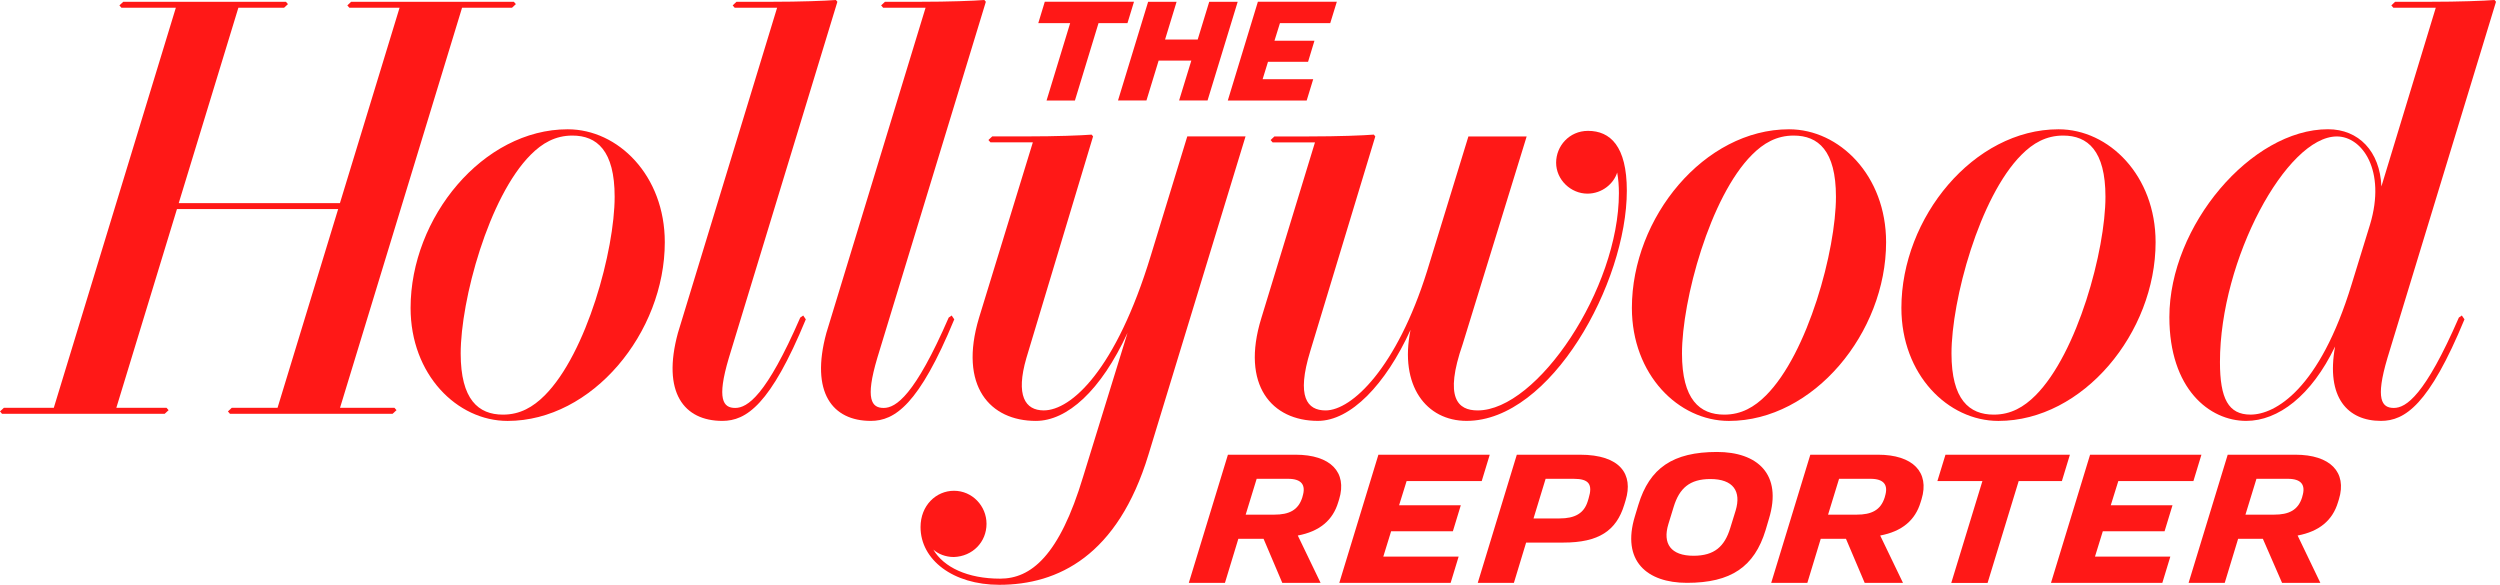 <svg width="171" height="40" viewBox="0 0 171 40" fill="none" xmlns="http://www.w3.org/2000/svg">
<g clip-path="url(#clip0_3454_9630)">
<path d="M99.377 36.338L99.919 34.559H95.698L96.213 32.904H101.35L101.899 31.102H94.283L91.607 39.87H99.223L99.771 38.071H94.618L95.153 36.338H99.377Z" fill="#FF1817"></path>
<path d="M88.615 31.102H83.99L81.314 39.87H83.786L84.702 36.856H86.429L87.709 39.87H90.329L88.769 36.63C90.25 36.351 91.162 35.596 91.533 34.355L91.599 34.145C92.16 32.297 91.008 31.102 88.615 31.102ZM89.098 33.945L89.078 34.023C88.802 34.903 88.165 35.202 87.161 35.202H85.204L85.956 32.75H88.103C89.025 32.75 89.337 33.167 89.098 33.945Z" fill="#FF1817"></path>
<path d="M128.451 31.102H123.826L121.15 39.87H123.622L124.538 36.856H126.265L127.545 39.87H130.165L128.605 36.63C130.086 36.351 130.998 35.596 131.369 34.355L131.435 34.145C131.996 32.297 130.844 31.102 128.451 31.102ZM128.934 33.945L128.914 34.023C128.638 34.903 128.001 35.202 126.997 35.202H125.04L125.792 32.75H127.939C128.861 32.75 129.173 33.167 128.934 33.945Z" fill="#FF1817"></path>
<path d="M148.057 36.338L148.599 34.559H144.377L144.893 32.904H150.03L150.578 31.102H142.962L140.287 39.87H147.903L148.451 38.071H143.297L143.832 36.338H148.057Z" fill="#FF1817"></path>
<path d="M108.067 31.102H103.75L101.078 39.87H103.55L104.387 37.112H106.931C109.354 37.112 110.555 36.302 111.097 34.532L111.192 34.22C111.73 32.464 110.854 31.102 108.067 31.102ZM108.661 34.089L108.602 34.283C108.349 35.113 107.722 35.461 106.675 35.461H104.893L105.72 32.75H107.637C108.681 32.75 108.957 33.121 108.661 34.089Z" fill="#FF1817"></path>
<path d="M141.033 32.904L141.581 31.105H133.069L132.518 32.904H135.597L133.466 39.873H135.951L138.078 32.904H141.033Z" fill="#FF1817"></path>
<path d="M157 31.102H152.375L149.699 39.87H152.171L153.087 36.856H154.781L156.094 39.87H158.713L157.157 36.63C158.635 36.351 159.547 35.596 159.918 34.355L159.984 34.145C160.545 32.297 159.393 31.102 157 31.102ZM157.482 33.945L157.463 34.023C157.187 34.903 156.55 35.202 155.546 35.202H153.589L154.341 32.75H156.488C157.41 32.75 157.722 33.167 157.482 33.945Z" fill="#FF1817"></path>
<path d="M117.444 30.914C114.431 30.914 112.832 32.011 112.067 34.522L111.831 35.3C110.892 38.372 112.652 39.866 115.386 39.866C118.4 39.866 119.998 38.773 120.766 36.262L120.996 35.484C121.935 32.408 120.179 30.914 117.444 30.914ZM118.718 34.922L118.35 36.114C117.963 37.381 117.264 38.014 115.839 38.014C114.277 38.014 113.715 37.181 114.113 35.861L114.48 34.666C114.868 33.399 115.57 32.766 116.988 32.766C118.557 32.766 119.115 33.603 118.718 34.922Z" fill="#FF1817"></path>
<path d="M90.989 1.581L91.439 0.12H86.039L83.981 6.876H89.377L89.824 5.415H86.364L86.731 4.226H89.472L89.909 2.785H87.174L87.549 1.581H90.989Z" fill="#FF1817"></path>
<path d="M77.119 1.581L77.565 0.12H71.463L71.019 1.581H73.199L71.584 6.876H73.524L75.139 1.581H77.119Z" fill="#FF1817"></path>
<path d="M82.711 0.122L81.923 2.702H79.691L80.479 0.122H78.532L76.471 6.874H78.417L79.251 4.143H81.487L80.65 6.874H82.596L84.658 0.122H82.711Z" fill="#FF1817"></path>
<path d="M122.369 8.843C116.581 8.843 111.621 14.873 111.621 21.064C111.621 25.62 114.802 28.791 118.259 28.791C124.046 28.791 129.009 22.758 129.009 16.567C129.009 12.01 125.822 8.843 122.369 8.843ZM120.796 27.045C120.005 27.836 119.115 28.361 117.94 28.361C116.259 28.361 115.048 27.331 115.048 24.176C115.048 20.529 116.959 13.468 119.834 10.589C120.619 9.798 121.512 9.273 122.687 9.273C124.368 9.273 125.579 10.303 125.579 13.458C125.579 17.105 123.672 24.163 120.796 27.045Z" fill="#FF1817"></path>
<path d="M38.831 8.843C33.044 8.843 28.084 14.873 28.084 21.064C28.084 25.62 31.265 28.791 34.721 28.791C40.509 28.791 45.472 22.758 45.472 16.567C45.472 12.01 42.285 8.843 38.831 8.843ZM37.259 27.045C36.468 27.836 35.578 28.361 34.403 28.361C32.722 28.361 31.511 27.331 31.511 24.176C31.511 20.529 33.422 13.468 36.297 10.589C37.082 9.798 37.975 9.273 39.15 9.273C40.831 9.273 42.042 10.303 42.042 13.458C42.042 17.105 40.135 24.163 37.259 27.045Z" fill="#FF1817"></path>
<path d="M140.802 8.843C135.015 8.843 130.055 14.873 130.055 21.064C130.055 25.62 133.236 28.791 136.692 28.791C142.48 28.791 147.443 22.758 147.443 16.567C147.443 12.01 144.255 8.843 140.802 8.843ZM139.23 27.045C138.439 27.836 137.549 28.361 136.374 28.361C134.693 28.361 133.482 27.331 133.482 24.176C133.482 20.529 135.392 13.468 138.268 10.589C139.052 9.798 139.945 9.273 141.121 9.273C142.801 9.273 144.013 10.303 144.013 13.458C144.013 17.105 142.105 24.163 139.23 27.045Z" fill="#FF1817"></path>
<path d="M108.622 8.951C107.329 8.951 106.439 9.998 106.439 11.127C106.439 12.303 107.45 13.245 108.58 13.245C109.594 13.245 110.382 12.552 110.615 11.8C110.697 12.25 110.733 12.72 110.733 13.212C110.733 19.735 105.159 28.073 101.072 28.073C99.713 28.073 98.768 27.226 100.048 23.539L104.424 9.332H100.439L97.609 18.553C95.541 25.148 92.472 28.073 90.669 28.073C89.412 28.073 88.654 27.16 89.626 24.005L94.07 9.332L93.969 9.207C93.24 9.266 91.556 9.332 89.54 9.332H87.17L86.908 9.578L87.046 9.739H89.944L86.271 21.773C84.862 26.349 86.993 28.788 90.144 28.788C92.376 28.788 94.77 26.316 96.48 22.561C95.702 26.382 97.556 28.788 100.317 28.788C106.082 28.788 111.275 19.344 111.275 13.041C111.275 9.995 110.139 8.951 108.622 8.951Z" fill="#FF1817"></path>
<path d="M26.98 27.895H23.258L31.605 0.528H35.023L35.285 0.282L35.147 0.121H24.019L23.757 0.37L23.895 0.528H27.331L23.251 13.895H12.225L16.305 0.528H19.433L19.696 0.282L19.558 0.121H8.43L8.167 0.37L8.305 0.528H12.028L3.68 27.895H0.263L0 28.142L0.138 28.302H11.266L11.532 28.056L11.391 27.895H7.957L12.103 14.302H23.13L18.984 27.895H15.852L15.589 28.142L15.727 28.302H26.855L27.121 28.056L26.98 27.895Z" fill="#FF1817"></path>
<path d="M54.94 21.581L54.737 21.722C52.416 27.059 51.126 27.903 50.289 27.903C49.461 27.903 49.012 27.315 49.849 24.496L57.277 0.122L57.176 0C56.447 0.056 54.766 0.122 52.751 0.122H50.377L50.115 0.368L50.252 0.529H53.154L46.369 22.776C45.263 26.849 46.783 28.789 49.409 28.789C51.044 28.789 52.705 27.693 55.117 21.843L54.94 21.581Z" fill="#FF1817"></path>
<path d="M65.094 21.581L64.891 21.722C62.57 27.059 61.28 27.903 60.443 27.903C59.616 27.903 59.166 27.315 60.003 24.496L67.432 0.122L67.33 0C66.601 0.056 64.92 0.122 62.905 0.122H60.532L60.269 0.368L60.407 0.529H63.309L56.523 22.776C55.417 26.849 56.937 28.789 59.563 28.789C61.198 28.789 62.859 27.693 65.272 21.843L65.094 21.581Z" fill="#FF1817"></path>
<path d="M78.709 17.504C76.332 25.3 73.276 28.071 71.391 28.071C70.118 28.071 69.461 27.057 70.203 24.493L74.766 9.33L74.668 9.209C73.942 9.265 72.255 9.33 70.239 9.33H67.869L67.606 9.577L67.748 9.737H70.646L66.963 21.745C65.558 26.427 67.731 28.79 70.853 28.79C72.993 28.79 75.298 26.729 77.123 22.766L74.096 32.575C72.452 38.054 70.502 39.58 68.407 39.58C66.185 39.58 64.547 38.802 63.838 37.591C64.163 37.886 64.668 38.1 65.24 38.1C66.523 38.057 67.478 37.079 67.478 35.828C67.478 34.607 66.5 33.569 65.253 33.569C64.028 33.569 62.965 34.574 62.965 36.051C62.965 38.29 65.187 40 68.352 40C72.373 40 76.453 38.008 78.554 31.101L85.195 9.33H81.21L78.709 17.504Z" fill="#FF1817"></path>
<path d="M170.727 0.122L170.625 0C169.899 0.056 168.215 0.122 166.2 0.122H163.826L163.567 0.368L163.705 0.529H166.607L162.888 12.753C162.792 10.354 161.335 8.84 159.234 8.84C154.001 8.84 148.385 15.432 148.385 21.692C148.385 26.603 151.126 28.789 153.64 28.789C155.823 28.789 158.095 27.079 159.72 23.701C159.083 27.203 160.586 28.789 162.858 28.789C164.496 28.789 166.154 27.693 168.57 21.843L168.389 21.58L168.186 21.721C165.865 27.059 164.575 27.903 163.738 27.903C162.911 27.903 162.461 27.315 163.298 24.495L170.727 0.122ZM162.113 15.35L160.849 19.456C158.659 26.636 155.62 28.359 153.936 28.359C152.429 28.359 151.845 27.279 151.845 24.765C151.845 17.73 156.411 9.333 159.841 9.333C161.578 9.333 163.219 11.663 162.113 15.35Z" fill="#FF1817"></path>
</g>
<defs>
<clipPath id="clip0_3454_9630">
<rect width="171" height="40" fill="white"></rect>
</clipPath>
</defs>
</svg>
